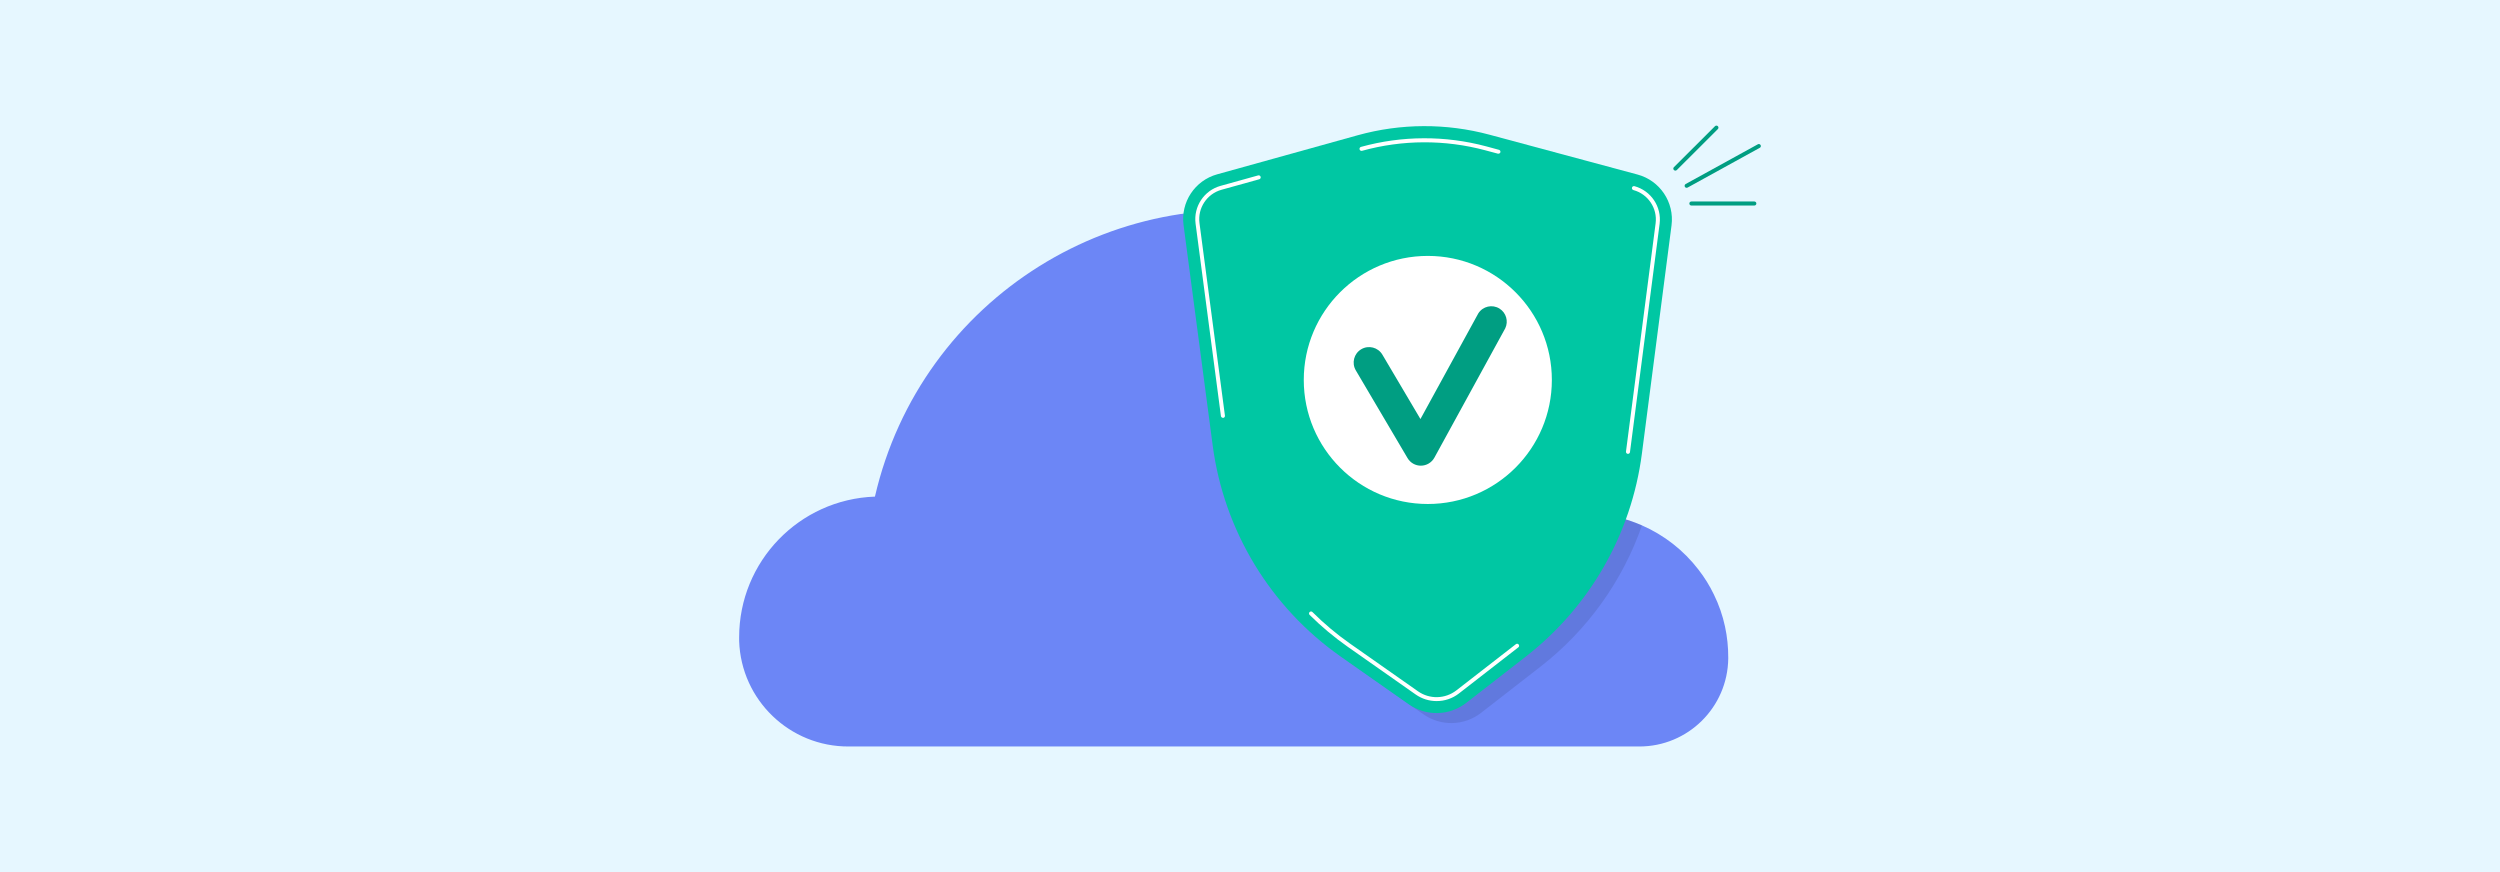 <?xml version="1.0" encoding="UTF-8"?><svg id="Layer_1" xmlns="http://www.w3.org/2000/svg" viewBox="0 0 860 300"><rect width="860" height="300" fill="#e6f7ff"/><g><path d="m594.517,226.205v.325c-.201,16.786-13.863,30.293-30.649,30.262h-271.896c-20.314.093-37.023-15.982-37.704-36.281v-1.269c-.015-26.085,20.639-47.482,46.709-48.41,15.796-68.446,84.103-111.101,152.549-95.305,22.48,5.199,42.562,16.23,58.652,31.423,19.37,18.272,32.939,42.562,37.89,69.885,5.152.526,10.134,1.857,14.775,3.899,7.596,3.326,14.311,8.54,19.448,15.24,2.058,2.646,3.837,5.508,5.291,8.54,1.717,3.497,3.002,7.194,3.821,11,.758,3.512,1.129,7.102,1.114,10.691Z" fill="#6c86f6"/><path d="m550.067,176.835c5.152.526,10.134,1.857,14.775,3.899-6.668,19.092-18.721,36.018-34.935,48.611l-20.484,15.92c-5.771,4.456-13.77,4.641-19.742.464l-23.408-16.431c-24.197-16.988-40.179-43.32-44.047-72.639l-3.744-28.282c27.957-19.649,61.685-26.688,93.695-21.428,19.37,18.272,32.939,42.562,37.89,69.885Z" isolation="isolate" opacity=".1"/><path d="m407.143,77.435l10.025,75.81c3.877,29.303,19.852,55.643,44.047,72.623l23.408,16.415c5.972,4.192,13.98,3.997,19.742-.48l20.469-15.905c22.015-17.096,36.385-42.197,39.978-69.838l10.196-78.549c1.019-7.923-3.969-15.383-11.681-17.467l-50.948-13.708c-14.85-3.993-30.499-3.928-45.316.186l-48.364,13.445c-7.667,2.129-12.595,9.579-11.557,17.467Z" fill="#00c7a3"/><path d="m560.032,156.123h-.093c-.38-.048-.649-.394-.603-.774l10.196-78.533c.662-5.184-2.6-10.063-7.643-11.433-.37-.104-.586-.488-.482-.859.102-.362.473-.578.838-.487,5.71,1.556,9.404,7.078,8.664,12.95l-10.196,78.533c-.04.345-.333.606-.681.603Z" fill="#fff"/><path d="m515.474,52.866h-.186l-4.332-1.16c-13.898-3.727-28.54-3.668-42.407.17-.372.102-.756-.116-.859-.487-.103-.372.116-.756.487-.859,14.106-3.901,28.998-3.959,43.135-.17l4.332,1.176c.364.098.584.469.495.836-.097.288-.362.485-.665.495Z" fill="#fff"/><path d="m420.696,143.73c-.348-.004-.643-.259-.696-.603l-8.726-66.234c-.742-5.843,2.903-11.35,8.571-12.95l12.965-3.605c.367-.099.746.114.851.48.106.361-.1.739-.46.846-.006.002-.013.004-.019.005l-12.965,3.605c-5.034,1.397-8.272,6.285-7.596,11.464l8.757,66.234c.054.372-.203.718-.575.772-.004.001-.008.001-.013.002l-.093-.015Z" fill="#fff"/><path d="m494.17,241.169c-2.563 0-5.064-.788-7.163-2.259l-23.408-16.431c-4.662-3.278-9.041-6.942-13.089-10.954-.269-.263-.275-.694-.012-.963.004-.004.008-.008.012-.012.263-.269.694-.275.963-.012.004.004.008.008.012.012,3.981,3.975,8.298,7.599,12.903,10.83l23.408,16.431c3.988,2.793,9.329,2.667,13.182-.309l20.484-15.905c.284-.233.704-.191.936.094.008.01.016.02.023.03.236.281.2.701-.081.937-.009.007-.018.015-.027.022l-20.484,15.905c-2.192,1.694-4.888,2.604-7.658,2.584Z" fill="#fff"/><circle cx="491.168" cy="130.703" r="42.67" fill="#fff"/><path d="m488.832,160.192c-1.904.024-3.675-.973-4.641-2.615l-17.792-30.169c-1.491-2.525-.653-5.781,1.872-7.272,2.525-1.491,5.781-.653,7.272,1.872l13.089,22.14,19.896-36.327c1.564-2.479,4.841-3.22,7.32-1.656,2.271,1.433,3.113,4.336,1.963,6.762l-24.383,44.511c-.932,1.692-2.709,2.747-4.641,2.754h.046Z" fill="#009e82"/><path d="m576.308,58.699c-.183-.003-.356-.082-.48-.217-.269-.25-.285-.671-.035-.94.011-.012.023-.023.035-.035l14.126-14.095c.273-.273.717-.273.99,0,.273.273.273.717,0,.99l-14.126,14.095c-.138.13-.321.202-.51.201Z" fill="#009e82"/><path d="m580.191,64.609c-.385-.004-.693-.319-.689-.703.003-.247.135-.473.349-.597l24.94-13.723c.36-.135.761.047.897.407.108.289.014.614-.231.8l-24.94,13.739c-.099.054-.212.081-.325.077Z" fill="#009e82"/><path d="m603.491,70.704h-21.66c-.385,0-.696-.312-.696-.696s.312-.696.696-.696h21.66c.385,0,.696.312.696.696s-.312.696-.696.696Z" fill="#009e82"/></g></svg>